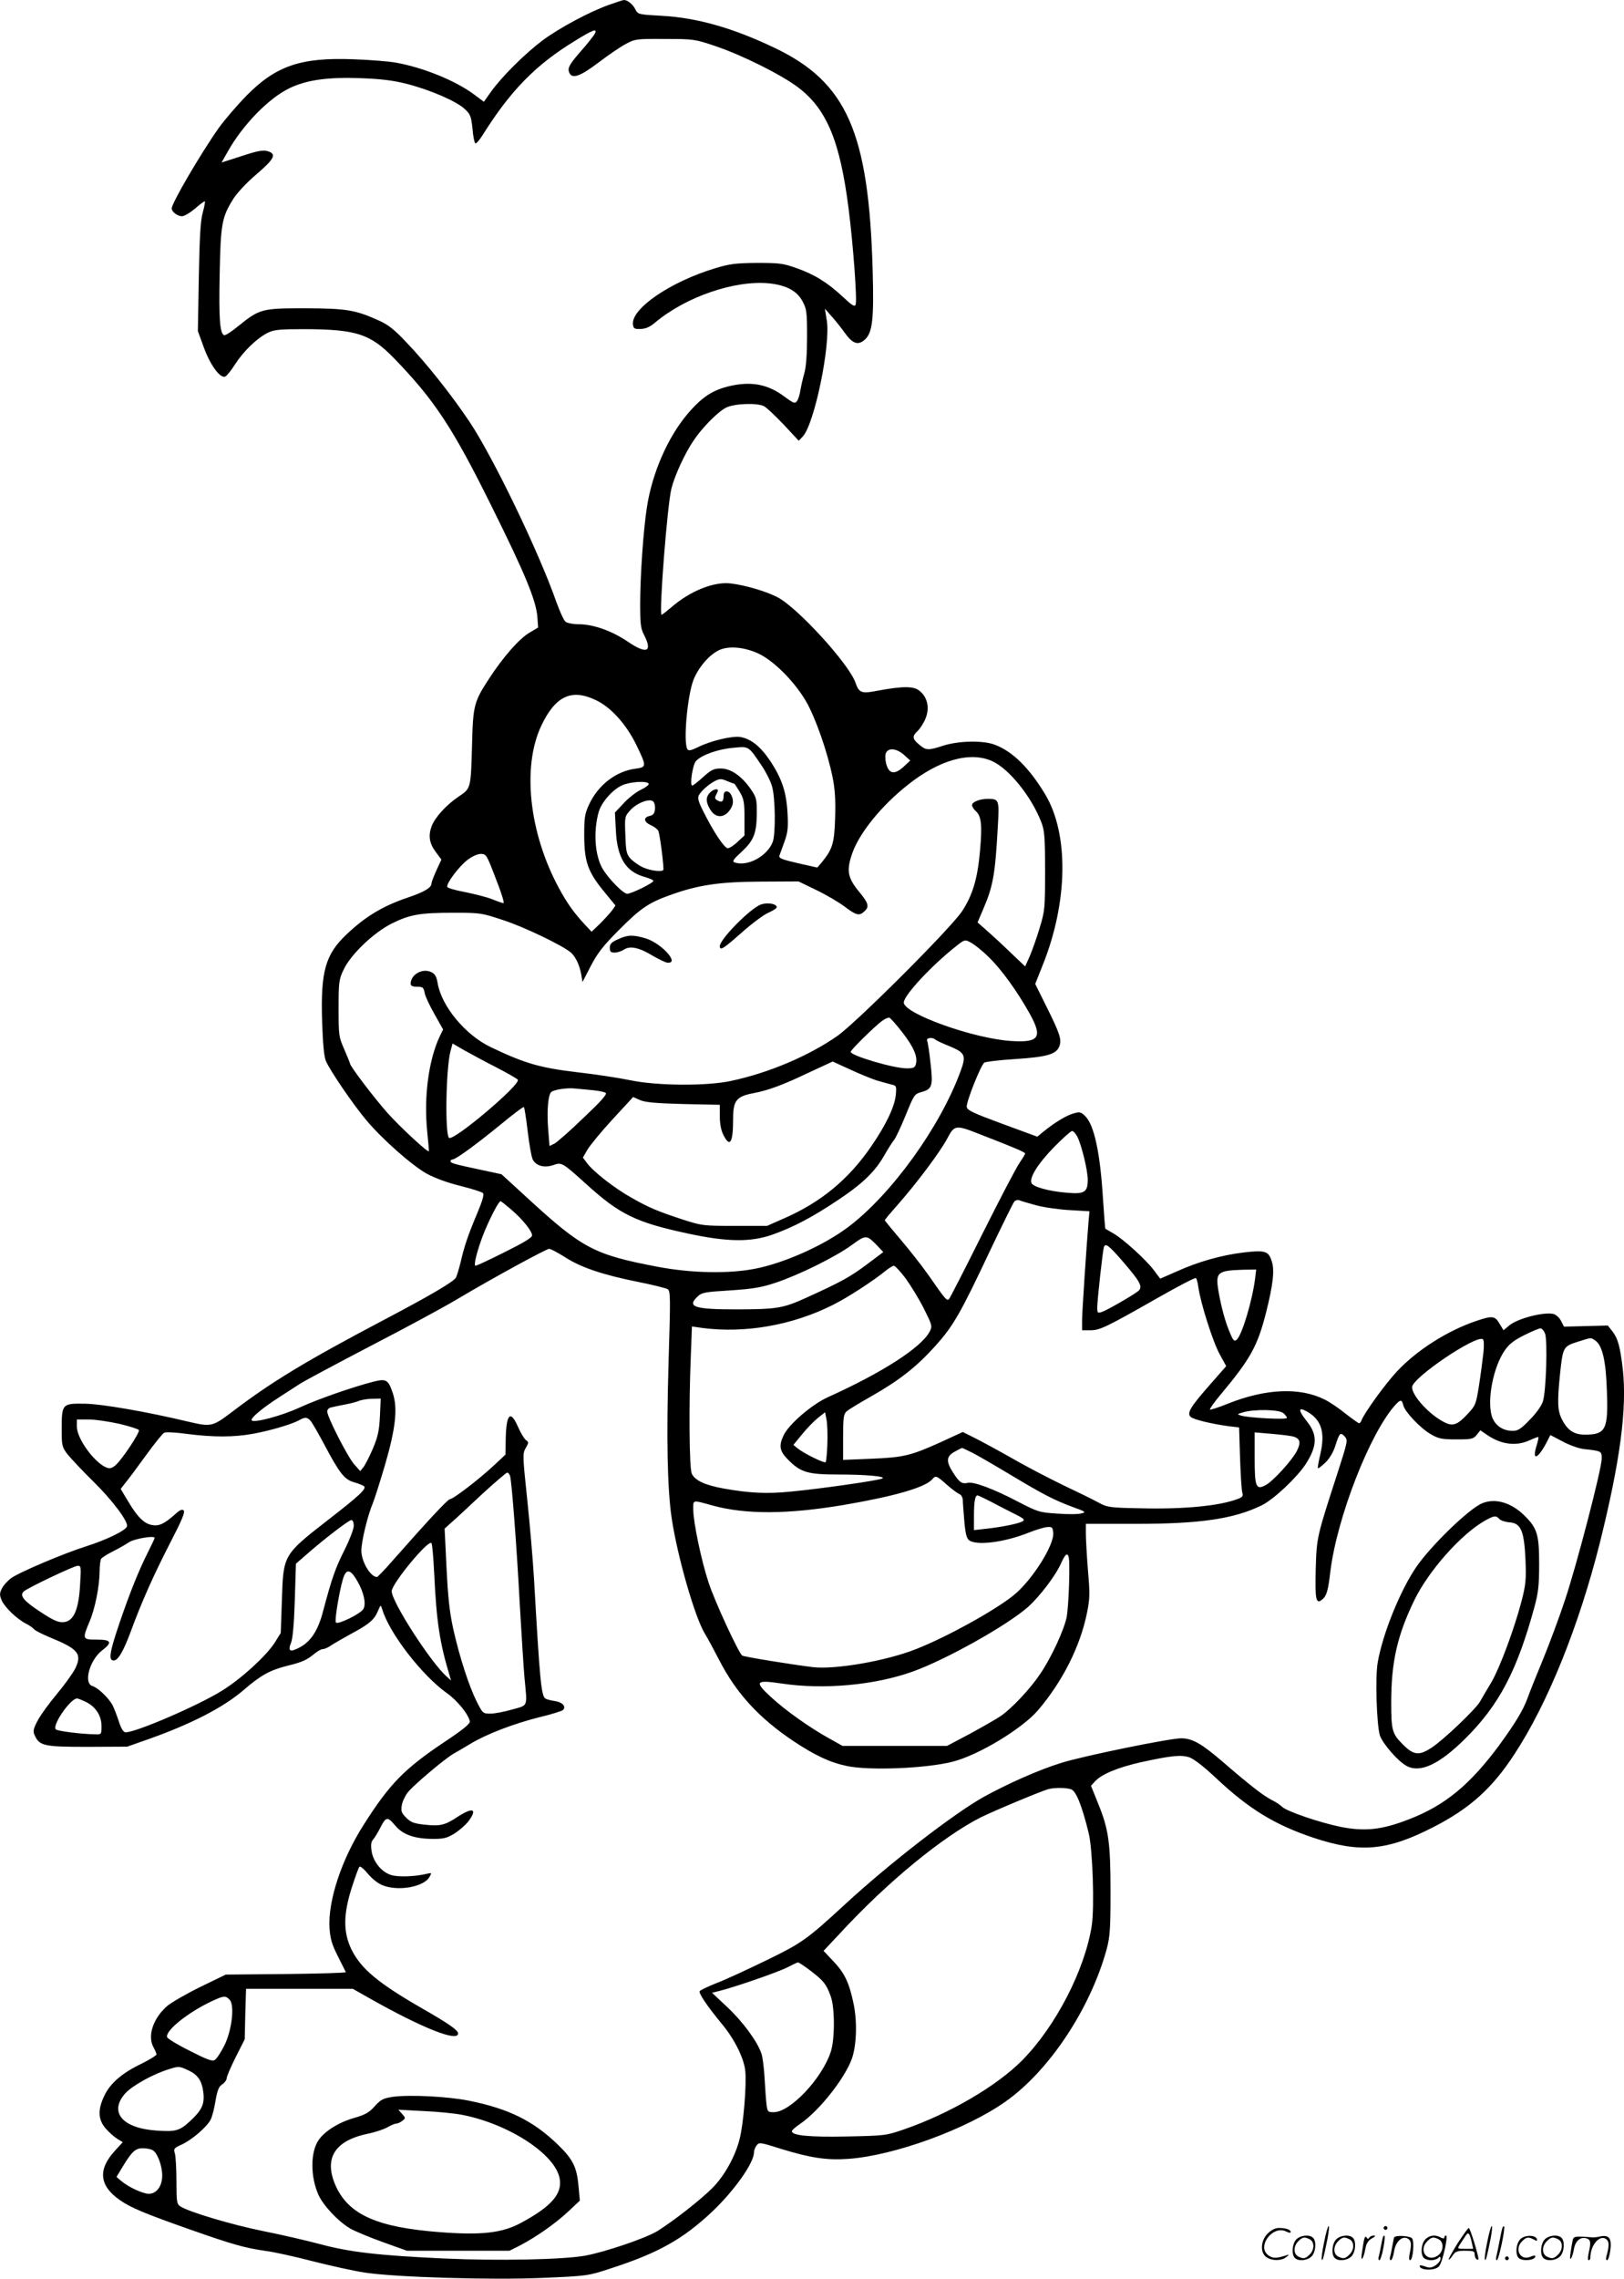 <svg version="1.0" xmlns="http://www.w3.org/2000/svg"
  viewBox="0 0 856.266 1200.684"
 preserveAspectRatio="xMidYMid meet">
<g transform="translate(-0.472,1200.934) scale(0.1,-0.1)"
fill="#000000" stroke="none">
<path d="M3219 11985 c-101 -35 -262 -121 -353 -188 -93 -70 -213 -189 -271
-269 l-39 -55 -51 38 c-97 73 -272 144 -417 169 -35 6 -133 14 -218 17 -278
11 -410 -34 -565 -191 -49 -50 -115 -127 -147 -171 -94 -133 -248 -396 -248
-424 0 -18 31 -41 54 -41 13 0 44 19 70 41 26 23 49 40 51 37 2 -2 -3 -28 -11
-58 -12 -41 -17 -127 -21 -340 l-5 -285 32 -88 c34 -92 85 -162 112 -152 8 3
32 33 53 66 43 67 115 137 172 165 32 16 61 19 193 19 274 -1 347 -25 472
-153 212 -219 308 -363 513 -777 177 -356 236 -498 243 -586 l4 -56 -45 -27
c-54 -31 -139 -128 -214 -243 -78 -119 -84 -142 -89 -333 -7 -253 -5 -243 -74
-290 -62 -42 -122 -108 -139 -153 -19 -50 -13 -90 20 -135 l31 -42 -26 -56
c-14 -31 -26 -62 -26 -69 0 -23 -37 -45 -125 -75 -131 -44 -224 -100 -323
-194 -112 -106 -137 -195 -129 -457 4 -119 10 -187 20 -210 21 -50 146 -233
214 -313 82 -98 239 -237 318 -281 43 -23 107 -47 176 -64 60 -15 114 -32 120
-38 7 -7 -1 -37 -29 -104 -48 -114 -69 -174 -88 -258 -9 -36 -20 -73 -25 -83
-12 -22 -136 -95 -389 -228 -402 -212 -584 -322 -789 -478 -107 -81 -112 -82
-236 -53 -213 51 -454 93 -543 94 -119 2 -122 -1 -122 -131 0 -90 1 -96 31
-136 18 -22 78 -86 134 -141 104 -102 188 -215 179 -239 -8 -22 -110 -71 -214
-104 -123 -39 -356 -138 -398 -169 -17 -13 -39 -37 -47 -53 -13 -26 -13 -34
-2 -62 16 -37 79 -98 129 -124 18 -9 38 -23 43 -30 6 -7 44 -26 85 -43 148
-61 169 -86 131 -164 -12 -24 -55 -84 -96 -133 -41 -49 -87 -112 -102 -141
-23 -44 -25 -55 -16 -76 26 -57 48 -62 278 -62 l210 1 94 33 c241 84 413 173
521 266 88 76 136 103 225 126 83 20 107 31 148 65 16 13 35 24 44 24 8 0 27
8 41 18 15 10 63 38 107 62 95 51 122 73 142 120 15 35 15 35 23 10 37 -126
210 -349 341 -442 54 -38 113 -110 121 -149 2 -12 -37 -44 -132 -107 -214
-143 -291 -222 -428 -438 -117 -183 -188 -400 -180 -542 4 -58 12 -87 44 -150
21 -42 40 -80 42 -84 2 -4 -140 -8 -315 -10 l-318 -3 -136 -66 c-75 -37 -155
-83 -177 -103 -72 -66 -101 -157 -67 -216 8 -14 14 -30 15 -35 0 -6 -36 -28
-80 -50 -101 -48 -166 -104 -196 -170 -35 -73 -32 -125 8 -171 18 -21 46 -45
62 -55 l28 -17 -42 -46 c-90 -98 -82 -183 25 -258 58 -41 130 -71 371 -156
225 -79 288 -97 399 -113 42 -5 155 -30 251 -55 95 -24 217 -51 271 -59 164
-25 673 -40 943 -28 230 10 237 11 349 48 258 83 387 156 544 304 115 110 217
254 217 309 0 10 6 27 14 37 13 17 18 17 131 -19 154 -47 238 -60 352 -52 242
17 624 156 831 303 230 163 446 489 532 803 17 65 20 104 20 301 0 261 -10
330 -66 467 l-37 92 22 24 c36 38 119 72 241 100 161 35 211 40 255 26 24 -8
77 -49 144 -112 173 -162 308 -244 511 -312 247 -82 389 -69 634 57 191 98
309 204 426 384 176 268 340 676 450 1113 107 430 144 707 121 915 -14 120
-26 163 -56 201 l-23 29 -116 -3 -115 -3 -16 31 c-8 16 -27 33 -40 36 -50 12
-190 -24 -233 -61 l-30 -25 -21 35 c-24 41 -38 43 -123 14 -151 -51 -312 -153
-417 -265 -62 -66 -171 -217 -187 -257 -3 -9 -9 -17 -13 -17 -4 0 -36 23 -71
50 -34 28 -83 61 -109 74 -132 67 -312 59 -513 -21 -49 -20 -91 -33 -94 -31
-2 3 21 37 53 75 161 192 198 259 243 436 37 147 46 224 30 271 -17 54 -35 59
-148 46 -116 -14 -238 -48 -353 -100 l-87 -38 -33 44 c-40 54 -163 166 -215
195 -22 13 -40 23 -41 24 -2 1 -7 74 -13 162 -15 242 -47 388 -95 433 -22 21
-28 22 -62 12 -39 -12 -95 -46 -155 -94 l-34 -28 -185 68 c-154 57 -185 71
-187 89 -4 24 73 217 92 233 7 5 80 14 163 19 168 11 217 25 233 67 14 35 3
68 -70 214 l-57 115 39 98 c134 333 139 691 14 900 -85 142 -175 229 -268 263
-62 23 -188 20 -268 -5 -83 -27 -92 -26 -129 5 -37 31 -38 44 -6 74 13 13 32
43 41 67 21 54 8 111 -34 143 -30 25 -90 24 -220 0 -85 -17 -98 -12 -117 43
-34 98 -308 398 -412 450 -60 31 -169 63 -245 72 -88 11 -214 -39 -313 -125
-26 -22 -49 -40 -52 -40 -15 0 30 579 52 666 18 70 71 185 116 251 45 68 127
151 171 174 42 22 164 27 201 8 12 -6 58 -49 103 -96 l80 -86 21 22 c62 66
148 483 127 612 l-10 62 35 -40 c20 -22 52 -62 71 -89 41 -57 70 -66 106 -33
39 37 47 108 40 359 -20 733 -136 997 -521 1179 -216 103 -406 157 -590 167
-125 7 -126 7 -141 35 -13 27 -43 50 -61 48 -4 0 -38 -11 -74 -24z m-79 -155
c-6 -10 -33 -45 -61 -77 -70 -80 -82 -99 -74 -123 13 -40 57 -25 157 51 51 39
116 83 143 97 48 26 56 27 205 26 151 0 158 -1 265 -37 143 -48 351 -152 439
-219 150 -114 220 -283 265 -638 24 -187 46 -484 37 -506 -5 -13 -19 -4 -68
42 -83 77 -151 118 -245 151 -70 25 -91 27 -208 27 -111 -1 -143 -5 -219 -28
-236 -71 -444 -213 -434 -296 3 -22 7 -25 41 -24 27 1 49 11 75 33 163 137
423 226 605 207 89 -10 145 -40 174 -96 21 -39 23 -56 23 -185 0 -92 -5 -159
-14 -191 -8 -27 -17 -68 -21 -91 -3 -22 -12 -49 -18 -57 -11 -15 -18 -12 -67
24 -85 64 -172 81 -284 56 -94 -21 -151 -59 -228 -150 -103 -123 -184 -308
-212 -487 -19 -119 -36 -365 -36 -518 0 -97 3 -123 20 -156 47 -91 15 -105
-86 -36 -85 57 -181 91 -258 91 -29 0 -60 6 -69 13 -9 6 -30 53 -48 102 -92
264 -334 765 -458 951 -98 146 -230 312 -336 422 -61 65 -94 91 -144 113 -122
55 -168 63 -386 64 -230 0 -241 -3 -354 -94 -35 -29 -68 -50 -74 -48 -23 7
-29 88 -24 322 5 266 12 300 71 395 20 32 71 87 123 131 96 82 108 108 58 122
-24 7 -54 1 -136 -26 l-106 -34 34 60 c79 140 216 280 325 332 92 44 203 59
383 52 102 -4 166 -12 236 -30 124 -32 262 -92 304 -132 30 -27 34 -39 41
-103 3 -40 10 -75 15 -78 5 -2 20 15 35 38 150 240 283 376 492 503 95 59 119
67 102 35z m865 -3265 c80 -38 188 -146 249 -250 50 -86 114 -268 141 -403 12
-60 16 -118 13 -210 -4 -135 -13 -166 -70 -236 l-24 -28 -102 23 c-82 19 -102
26 -98 39 3 8 15 42 27 75 18 50 20 75 16 150 -6 110 -29 181 -92 276 -51 76
-102 116 -157 125 -42 7 -156 -20 -222 -53 -39 -19 -51 -21 -57 -11 -22 35 -1
275 31 362 24 63 78 129 129 156 50 28 137 22 216 -15z m-860 -244 c80 -37
161 -127 214 -235 56 -116 56 -119 -4 -127 -101 -13 -196 -85 -244 -188 -23
-50 -26 -68 -26 -166 1 -137 19 -189 105 -294 l60 -73 -19 -27 c-11 -14 -39
-45 -63 -69 l-44 -42 -35 37 c-57 61 -95 114 -138 194 -157 291 -194 637 -93
853 74 157 159 198 287 137z m875 -345 c22 -32 47 -81 55 -109 18 -59 20 -251
4 -294 -29 -76 -136 -133 -203 -107 -12 5 -2 18 39 55 64 60 79 96 80 204 0
75 -2 83 -33 128 -48 68 -104 107 -157 107 -37 0 -50 -7 -93 -45 -27 -25 -53
-45 -57 -45 -15 0 2 110 19 129 29 32 116 63 196 70 85 8 80 11 150 -93z m752
55 l32 -29 -33 -31 c-46 -43 -76 -41 -91 5 -7 19 -9 46 -6 60 9 35 56 33 98
-5z m466 -33 c89 -42 206 -187 258 -323 16 -43 19 -77 19 -255 0 -195 -1 -209
-28 -298 -15 -51 -39 -118 -52 -149 l-25 -56 -78 74 c-42 41 -99 93 -125 116
l-48 42 29 68 c53 123 64 183 78 441 8 137 6 142 -53 142 -42 0 -83 -16 -83
-33 0 -8 9 -22 20 -32 29 -26 34 -73 22 -208 -13 -148 -39 -234 -94 -318 -56
-87 -560 -590 -658 -658 -150 -105 -362 -195 -560 -237 -129 -28 -390 -26
-530 3 -58 12 -186 32 -285 43 -193 23 -273 46 -451 131 -135 64 -261 215
-282 339 -6 35 -14 48 -33 57 -47 23 -109 -13 -109 -61 0 -11 10 -16 34 -16
30 0 34 -3 40 -33 3 -18 27 -68 52 -112 l45 -80 -17 -35 c-59 -124 -85 -318
-67 -500 6 -58 10 -106 9 -107 -6 -7 -152 128 -218 202 -72 81 -198 247 -198
261 0 3 -14 36 -30 74 -29 66 -30 74 -30 217 0 137 2 152 26 202 36 79 158
196 254 244 96 48 150 57 327 57 140 0 147 -1 261 -39 109 -35 312 -133 356
-170 25 -22 46 -65 55 -114 l7 -42 44 85 c35 67 65 106 145 186 114 115 157
145 267 185 151 55 262 72 483 73 l200 1 95 -46 c52 -25 120 -65 150 -88 60
-45 75 -49 102 -24 27 24 22 43 -23 98 -66 79 -73 116 -40 210 37 105 153 249
290 357 167 134 332 180 449 126z m-1362 -118 c2 0 15 -20 29 -43 22 -38 25
-55 25 -137 l0 -93 -36 -33 c-19 -19 -43 -34 -52 -34 -18 0 -76 87 -131 198
-23 45 -29 67 -22 80 13 24 51 58 85 76 26 13 34 13 64 0 19 -8 36 -14 38 -14z
m-451 0 c3 -5 -14 -19 -39 -31 -25 -11 -66 -43 -92 -71 l-47 -50 5 -96 c7
-144 53 -217 154 -244 24 -7 44 -16 44 -20 0 -11 -116 -68 -138 -68 -21 0 -95
75 -129 130 -42 70 -51 199 -21 303 15 50 73 116 122 138 44 20 131 25 141 9z
m33 -134 c-2 -23 -9 -32 -28 -36 -35 -8 -31 -32 7 -49 18 -8 35 -21 39 -30 9
-23 31 -200 26 -206 -11 -11 -69 -3 -107 14 -22 10 -51 31 -65 45 -22 25 -25
37 -28 126 -4 95 -3 98 25 129 33 38 101 65 121 48 7 -5 12 -24 10 -41z m-850
-338 c40 -101 58 -158 51 -158 -2 0 -29 9 -59 21 -30 12 -95 28 -144 38 -49 9
-91 21 -93 27 -6 18 61 107 106 142 25 19 54 32 71 32 27 0 31 -6 68 -102z
m2610 -442 c64 -61 150 -179 216 -298 69 -124 50 -153 -94 -144 -197 11 -570
144 -570 203 0 37 143 191 270 292 51 41 52 41 83 24 18 -9 61 -43 95 -77z
m-455 -397 c59 -77 81 -126 71 -166 -5 -19 -13 -23 -48 -23 -70 0 -296 67
-296 87 0 10 122 130 164 162 16 12 34 20 40 18 6 -2 37 -37 69 -78z m173 -37
c5 -5 39 -21 77 -36 81 -34 87 -48 56 -132 -108 -294 -364 -648 -592 -820
-129 -97 -337 -190 -492 -220 -139 -27 -335 -23 -510 10 -337 64 -398 96 -683
357 l-143 131 -107 23 c-146 31 -162 36 -162 46 0 5 5 9 11 9 17 0 126 80 257
187 63 52 116 92 119 89 3 -3 12 -60 20 -128 8 -68 20 -134 26 -147 17 -34 60
-47 108 -31 46 16 47 15 174 -99 178 -162 264 -203 540 -262 206 -44 327 -45
440 -6 113 40 212 92 351 185 129 86 195 150 245 240 18 31 39 65 48 75 8 10
36 68 61 130 44 108 46 112 83 122 57 16 62 32 48 152 -6 57 -14 110 -18 118
-6 16 26 21 43 7z m-2314 -147 c58 -30 109 -59 113 -65 16 -25 -341 -327 -363
-306 -22 23 -16 366 8 457 l11 40 62 -36 c34 -19 110 -60 169 -90z m2003 -68
c28 -8 63 -18 79 -22 27 -6 28 -8 24 -54 -6 -63 -52 -159 -129 -271 -119 -174
-264 -294 -457 -379 l-93 -41 -170 0 c-163 0 -173 1 -267 31 -138 45 -186 65
-277 117 -90 50 -205 140 -236 184 l-21 28 25 43 c14 23 73 95 132 159 l108
117 36 -16 c27 -12 82 -17 229 -21 l192 -4 0 -62 c0 -38 7 -74 18 -95 35 -71
52 -45 52 82 0 97 17 119 106 136 83 16 155 43 296 110 l123 57 90 -41 c49
-23 113 -49 140 -58z m-1495 -52 c30 -3 61 -9 68 -14 10 -6 -23 -43 -115 -130
-70 -68 -140 -129 -154 -137 l-27 -13 -7 89 c-8 97 0 186 18 197 20 12 81 21
122 17 22 -2 65 -6 95 -9z m2051 -236 c178 -69 229 -91 229 -98 0 -3 -14 -26
-31 -51 -17 -25 -105 -193 -196 -375 -90 -181 -169 -334 -174 -340 -12 -12
-18 -5 -107 123 -35 50 -102 135 -148 189 -46 54 -84 100 -84 103 0 3 32 41
71 85 97 110 222 276 259 347 38 71 43 72 181 17z m504 -9 c22 -43 55 -177 55
-227 0 -66 -18 -77 -113 -68 -95 8 -176 31 -184 51 -11 29 33 100 117 187 47
48 91 87 97 87 7 0 20 -14 28 -30z m-215 -362 c41 -11 121 -22 177 -25 l102
-6 -5 -56 c-11 -133 -34 -475 -34 -521 l0 -50 44 0 c50 0 83 16 359 173 104
59 192 105 197 102 4 -2 10 -24 13 -47 11 -83 78 -293 113 -355 l34 -62 -86
-98 c-103 -117 -122 -149 -102 -169 14 -14 109 -37 204 -50 l52 -6 5 -162 c3
-88 8 -170 12 -182 5 -17 1 -23 -22 -32 -94 -37 -286 -56 -516 -50 -164 3
-174 5 -222 31 -27 15 -111 56 -185 91 -74 36 -196 99 -270 142 -74 42 -163
90 -197 107 l-62 31 -117 -54 c-158 -71 -195 -80 -366 -87 l-148 -6 0 120 c0
102 3 122 18 135 9 9 67 44 127 78 150 85 241 156 339 265 97 107 133 170 293
509 63 132 119 246 125 253 6 8 18 11 27 8 9 -4 50 -16 91 -27z m-2771 -21
c61 -52 111 -114 111 -137 0 -12 -43 -38 -144 -88 -79 -40 -148 -72 -154 -72
-15 0 22 129 64 219 34 75 61 121 68 121 3 0 27 -19 55 -43z m1930 -190 l33
-35 -88 -66 c-87 -65 -134 -91 -319 -175 -122 -55 -152 -60 -362 -61 -229 0
-269 13 -209 69 21 20 39 23 170 31 120 8 163 15 239 40 123 41 316 136 401
198 77 56 79 56 135 -1z m1298 -87 c92 -107 106 -133 77 -155 -31 -24 -167
-102 -191 -109 -21 -7 -23 -4 -23 24 0 37 29 300 35 318 8 23 24 12 102 -78z
m-2943 25 c83 -54 199 -93 389 -131 75 -15 144 -32 153 -38 14 -11 14 -49 4
-376 -12 -405 -7 -672 16 -829 30 -202 123 -526 176 -611 12 -19 46 -82 76
-140 89 -173 210 -304 389 -424 116 -77 193 -113 283 -132 118 -25 415 -13
555 22 137 34 367 173 452 271 129 151 223 336 259 514 15 74 16 101 5 224 -6
77 -11 164 -11 193 l0 52 263 0 c342 0 518 26 665 98 63 31 186 147 232 218
61 96 62 154 4 226 -43 54 -45 74 -6 54 83 -43 106 -110 78 -230 -9 -38 -15
-71 -12 -73 2 -2 19 11 38 29 22 21 42 54 53 88 22 70 27 75 50 50 17 -19 16
-24 -38 -192 -109 -336 -110 -337 -115 -506 -4 -161 1 -188 34 -161 23 19 31
44 43 147 35 286 210 734 344 880 26 28 33 28 41 -4 9 -35 90 -120 145 -152
40 -23 57 -27 134 -27 81 0 90 2 108 24 l19 24 38 -26 c72 -49 151 -59 221
-27 24 11 45 19 47 17 2 -2 -3 -24 -11 -50 -24 -80 11 -63 58 29 l16 32 65
-34 c35 -19 85 -37 112 -40 93 -10 94 -11 94 -50 0 -54 -134 -569 -195 -749
-29 -88 -81 -227 -115 -310 -34 -82 -71 -174 -81 -203 -24 -65 -64 -131 -150
-249 -154 -208 -286 -317 -476 -390 -144 -56 -233 -65 -363 -39 -110 23 -277
80 -304 104 -11 11 -37 28 -56 37 -45 23 -118 80 -250 194 -118 102 -167 131
-228 131 -60 0 -521 -94 -633 -130 -117 -36 -281 -109 -408 -179 -159 -89
-498 -351 -731 -566 -201 -185 -226 -203 -415 -295 -99 -48 -217 -103 -263
-120 -45 -18 -85 -37 -88 -42 -7 -11 41 -81 116 -172 67 -80 116 -179 124
-246 8 -70 -9 -284 -30 -363 -23 -91 -81 -195 -144 -257 -60 -61 -209 -177
-290 -227 -63 -38 -276 -110 -380 -129 -118 -21 -457 -28 -742 -15 -344 16
-496 33 -653 75 -71 19 -209 51 -305 70 -163 33 -389 100 -435 130 -18 12 -20
24 -20 132 0 66 -4 131 -8 146 -8 25 -6 29 37 48 55 26 131 92 151 130 8 15
20 60 26 100 10 56 17 75 36 87 12 8 23 23 23 32 0 9 21 58 47 110 l48 95 3
133 4 133 281 0 282 0 90 -51 c277 -156 465 -231 465 -184 0 17 -50 52 -195
135 -226 130 -317 206 -367 307 -44 90 -44 185 2 328 18 55 35 104 40 108 4 5
24 -12 44 -36 21 -26 54 -52 77 -61 83 -34 221 -9 249 45 12 21 11 21 -16 15
-60 -15 -153 -18 -188 -6 -50 16 -93 69 -102 125 -5 34 -3 50 9 63 8 9 24 36
36 59 30 60 39 62 78 15 41 -50 104 -72 203 -72 56 0 73 5 112 29 25 16 57 44
72 63 50 67 25 77 -57 24 -66 -44 -92 -50 -174 -41 -55 6 -72 12 -96 36 -25
25 -29 35 -24 65 3 20 17 50 31 68 27 36 200 182 244 206 15 8 54 31 87 51 84
51 228 106 363 140 64 15 120 33 125 38 18 18 -2 41 -41 47 -22 3 -44 9 -51
13 -23 14 -30 93 -61 636 -6 99 -22 287 -36 418 -24 228 -24 239 -7 267 16 28
16 31 0 42 -9 7 -28 39 -42 71 -40 91 -62 65 -64 -73 l-1 -75 -62 -58 c-75
-70 -214 -177 -231 -177 -11 0 -118 -115 -305 -327 -40 -46 -76 -83 -80 -83
-34 0 -82 82 -82 138 0 50 33 186 61 252 10 25 39 117 65 205 55 190 66 294
40 373 -24 71 -35 78 -99 62 -110 -28 -294 -92 -390 -136 -97 -45 -241 -83
-255 -69 -10 10 57 66 146 123 40 26 90 58 110 71 20 13 188 103 372 199 184
95 389 206 454 245 181 108 469 265 486 266 8 0 46 -20 84 -44z m1796 -112
c27 -38 71 -109 96 -159 44 -88 45 -92 31 -120 -44 -85 -250 -217 -538 -347
-85 -39 -205 -142 -233 -201 -27 -58 -21 -85 32 -136 61 -59 101 -70 254 -70
150 0 256 -10 235 -21 -18 -10 -323 -54 -482 -69 -128 -13 -218 -8 -354 16
-100 18 -153 43 -169 79 -13 29 -16 354 -5 617 l6 158 56 -8 c224 -29 473 14
686 121 77 38 217 129 280 181 17 14 36 25 42 26 7 0 35 -30 63 -67z m1843 5
c-14 -118 -70 -305 -98 -328 -12 -10 -18 -5 -33 31 -26 59 -48 140 -62 221
-18 104 -8 113 132 117 l66 1 -5 -42z m1528 -295 c14 -35 6 -303 -11 -357 -7
-23 -34 -62 -69 -97 -48 -50 -63 -59 -91 -59 -55 0 -97 32 -111 82 -23 88 10
255 69 341 24 35 49 54 103 81 40 20 78 36 86 36 7 0 18 -12 24 -27z m-325
-102 c-4 -36 -14 -113 -23 -171 -16 -101 -18 -106 -61 -152 -53 -57 -78 -66
-123 -42 -78 39 -169 139 -169 184 0 49 336 276 373 253 6 -3 7 -33 3 -72z
m591 64 c36 -25 55 -106 60 -261 8 -207 -5 -234 -116 -234 -57 0 -92 23 -121
81 -23 44 -25 91 -10 238 15 142 17 146 92 170 77 24 69 24 95 6z m-6409 -397
c-4 -76 -10 -107 -37 -171 -18 -42 -41 -87 -50 -98 l-17 -21 -32 36 c-35 40
-142 250 -142 278 0 10 9 20 23 22 12 3 45 10 72 15 28 5 61 14 75 20 14 5 45
10 69 10 l43 1 -4 -92z m4764 15 c10 -9 18 -20 18 -25 0 -10 -198 0 -240 12
-24 7 -24 8 10 18 59 17 190 15 212 -5z m-2405 -165 c-2 -48 -6 -90 -9 -93 -7
-7 -113 45 -147 72 l-23 19 45 55 c25 31 63 70 84 87 l38 30 8 -41 c4 -23 6
-81 4 -129z m-2725 125 c9 -10 41 -66 72 -124 81 -153 107 -186 158 -200 24
-7 47 -16 52 -21 15 -12 -24 -49 -184 -173 -243 -189 -241 -186 -249 -425 l-6
-175 -33 -53 c-47 -71 -173 -186 -275 -250 -131 -82 -473 -228 -513 -220 -10
2 -23 25 -33 58 -10 30 -25 69 -33 85 -21 38 -76 91 -105 100 -50 14 -16 137
50 188 56 43 49 57 -28 57 -76 0 -77 2 -39 93 30 70 53 186 54 267 0 30 4 60
8 66 4 6 32 24 62 39 30 15 67 36 83 47 26 19 137 38 137 24 0 -4 -16 -37 -35
-75 -49 -97 -96 -215 -148 -367 -54 -158 -62 -204 -33 -204 23 0 51 47 91 155
57 155 120 296 208 467 60 116 79 160 70 169 -8 8 -21 2 -49 -24 -55 -48 -81
-60 -119 -53 -41 8 -76 42 -125 125 l-39 65 24 31 c14 16 62 81 107 143 45 62
89 117 98 122 8 5 61 2 120 -6 138 -18 249 -18 351 1 92 17 199 49 239 70 33
19 44 18 62 -2z m-1008 -16 c55 -13 101 -28 103 -33 5 -14 -87 -152 -120 -182
-17 -17 -32 -22 -46 -17 -63 20 -161 152 -161 217 l0 38 63 0 c34 0 107 -11
161 -23z m6194 -68 c33 -12 36 -32 14 -76 -26 -50 -126 -159 -164 -179 -51
-27 -58 -11 -58 143 l0 135 93 -8 c50 -4 102 -11 115 -15z m-1695 -85 c29 -15
117 -66 197 -114 173 -104 231 -134 330 -171 70 -25 73 -28 46 -34 -16 -5 -73
-5 -126 -1 -95 6 -102 8 -212 65 -124 65 -231 105 -261 97 -30 -7 -44 2 -77
54 -39 60 -36 87 10 111 19 11 36 19 38 19 1 0 26 -12 55 -26z m-2439 -121 c9
-30 35 -371 51 -673 9 -157 20 -332 25 -390 15 -159 21 -144 -64 -168 -41 -12
-93 -22 -115 -22 -40 0 -41 1 -72 62 -41 81 -91 235 -124 382 -20 91 -28 165
-36 325 l-10 206 39 35 c22 19 94 86 160 148 67 61 126 112 131 112 5 0 12 -8
15 -17z m2302 -46 c27 -24 57 -46 67 -50 9 -3 17 -17 18 -29 0 -13 4 -63 8
-112 6 -69 12 -92 26 -103 41 -29 189 -10 317 42 36 14 78 27 94 28 26 2 29
-1 32 -30 6 -65 -114 -254 -211 -331 -100 -80 -350 -218 -510 -281 -157 -63
-429 -110 -547 -96 -113 14 -361 54 -372 61 -18 12 -144 283 -177 384 -38 114
-81 319 -81 385 0 53 -8 52 104 21 174 -47 392 -46 686 3 270 46 435 93 471
137 17 20 22 18 75 -29z m229 -88 c33 -18 89 -46 124 -64 57 -28 62 -34 45
-43 -24 -12 -109 -29 -191 -38 l-63 -7 0 76 c0 74 6 107 19 107 3 0 33 -14 66
-31z m-3355 -129 c0 -17 -22 -74 -49 -128 -48 -95 -67 -150 -112 -319 -26
-103 -65 -163 -124 -194 -51 -27 -64 -21 -46 24 9 21 16 98 20 224 l6 193 54
47 c92 81 225 183 238 183 8 0 13 -13 13 -30z m424 -250 c12 -256 29 -368 83
-545 l6 -20 -23 20 c-85 76 -290 394 -290 450 0 40 197 278 210 253 4 -7 10
-78 14 -158z m3348 63 c3 -83 -4 -241 -13 -293 -13 -67 -81 -215 -140 -301
-52 -78 -149 -181 -207 -221 -23 -16 -97 -58 -163 -94 l-121 -64 -275 0 -276
0 -66 37 c-106 58 -235 150 -312 221 -88 81 -81 91 55 71 223 -34 494 -9 694
63 178 64 498 244 607 340 63 57 147 167 175 232 25 56 39 59 42 9z m-5215
-123 c-7 -132 -34 -194 -87 -198 -28 -2 -52 8 -122 54 -87 57 -111 85 -89 107
18 18 264 135 285 136 18 1 19 -5 13 -99z m1462 18 c34 -59 47 -118 32 -146
-13 -25 -133 -84 -145 -72 -10 10 27 218 45 251 16 32 37 22 68 -33z m-1428
-638 c50 -26 79 -72 79 -127 0 -42 -1 -43 -32 -42 -76 1 -200 17 -209 26 -21
21 77 163 112 163 5 0 28 -9 50 -20z m5192 -459 c26 -10 57 -88 92 -231 21
-86 31 -390 16 -487 -36 -233 -191 -532 -366 -709 -134 -136 -384 -282 -625
-365 -93 -32 -100 -33 -300 -37 -199 -4 -290 5 -290 28 0 5 19 22 43 38 102
70 235 239 273 343 25 71 29 193 10 287 -23 112 -47 164 -107 227 l-52 55 91
97 c245 265 536 504 737 606 73 36 324 141 360 150 35 8 93 7 118 -2z m-1373
-957 c68 -52 82 -70 105 -134 22 -62 22 -229 -1 -295 -48 -141 -213 -315 -300
-315 -31 0 -33 2 -38 43 -3 23 -7 85 -10 137 -3 52 -10 111 -17 130 -22 64
-98 167 -180 244 l-80 75 43 11 c83 21 314 101 358 125 25 13 48 24 52 24 4 1
35 -20 68 -45z m-3065 -151 c28 -28 13 -161 -28 -243 -18 -35 -40 -69 -50 -75
-14 -8 -41 2 -131 48 -63 31 -117 64 -120 72 -12 33 109 131 238 191 61 28 70
29 91 7z m-218 -372 c51 -24 72 -54 80 -118 7 -61 -8 -93 -71 -151 -54 -50
-76 -56 -175 -49 -182 12 -254 98 -165 197 37 40 144 100 228 126 54 17 54 17
103 -5z m-188 -421 c25 -13 51 -81 51 -134 0 -56 -30 -96 -71 -96 -31 0 -109
36 -147 69 l-23 20 32 53 c49 81 68 98 106 98 19 0 42 -4 52 -10z M4005 7238
c-67 -37 -205 -181 -205 -214 0 -26 19 -14 116 72 53 47 116 94 140 104 24 11
44 23 44 29 0 21 -62 28 -95 9z M3263 7060 c-34 -15 -43 -24 -43 -45 0 -20 5
-25 25 -25 14 0 36 7 50 16 32 21 80 11 152 -33 31 -18 66 -35 76 -36 69 -7
-30 102 -114 128 -68 20 -95 19 -146 -5z M3747 7832 c-22 -24 -21 -50 3 -89
26 -43 69 -45 99 -7 23 29 26 55 11 85 -15 27 -40 24 -40 -4 0 -31 -9 -38 -31
-26 -15 8 -17 14 -9 29 5 10 10 21 10 24 0 13 -28 5 -43 -12z M7821 4089 c-69
-27 -273 -225 -350 -338 -85 -125 -176 -351 -202 -500 -14 -76 -6 -327 11
-385 13 -42 97 -139 142 -162 72 -38 172 9 309 145 179 178 273 358 365 696
20 75 24 113 24 225 0 157 -11 189 -81 257 -69 66 -150 89 -218 62z m89 -83
c6 -8 30 -16 53 -18 61 -4 78 -44 85 -198 4 -103 2 -129 -21 -218 -39 -148
-113 -347 -159 -427 -23 -38 -50 -84 -60 -102 -24 -41 -191 -200 -253 -241
-68 -45 -96 -42 -154 16 -56 56 -61 74 -61 221 0 213 32 353 121 537 75 155
245 347 370 419 51 29 62 30 79 11z M2076 961 c-51 -8 -63 -14 -95 -49 -29
-33 -49 -45 -108 -62 -82 -23 -158 -71 -189 -118 -43 -63 -43 -192 0 -288 26
-57 106 -142 169 -178 23 -13 99 -45 169 -70 l128 -46 270 0 271 0 52 26 c85
44 187 115 255 178 l64 60 -7 76 c-9 102 -30 143 -111 221 -129 124 -257 187
-464 229 -112 23 -314 33 -404 21z m366 -95 c249 -49 494 -210 514 -338 13
-79 -45 -145 -202 -230 -101 -55 -209 -67 -432 -50 -324 25 -474 90 -544 237
-69 147 -13 244 164 281 40 8 88 24 106 35 18 10 39 19 46 19 7 0 21 6 31 14
19 14 19 15 0 37 l-20 22 132 -7 c72 -3 164 -12 205 -20z M6986 194 c-10 -47
-15 -88 -12 -91 5 -6 9 7 30 110 7 37 10 67 6 67 -4 0 -15 -39 -24 -86z M7300
270 c0 -5 5 -10 10 -10 6 0 10 5 10 10 0 6 -4 10 -10 10 -5 0 -10 -4 -10 -10z
M7846 194 c-10 -47 -15 -88 -12 -91 5 -6 9 7 30 110 7 37 10 67 6 67 -4 0 -15
-39 -24 -86z M7926 269 c-3 -8 -10 -41 -16 -74 -6 -33 -14 -68 -16 -77 -3 -10
-1 -18 3 -18 10 0 46 171 38 178 -2 3 -7 -1 -9 -9z M6689 241 c-38 -38 -41
-101 -7 -125 29 -20 79 -20 104 0 18 14 18 15 1 10 -53 -17 -69 -17 -92 -2
-69 45 21 166 94 126 12 -6 21 -7 21 -1 0 12 -25 21 -62 21 -19 0 -39 -10 -59
-29z M7690 189 c-28 -45 -49 -83 -47 -85 2 -3 12 7 21 21 14 21 24 25 66 25
43 0 50 -3 50 -19 0 -11 5 -23 10 -26 6 -3 10 -3 10 1 0 20 -44 164 -51 164
-4 0 -30 -37 -59 -81z m75 4 l7 -33 -42 0 c-42 0 -42 0 -28 23 8 12 21 32 29
44 15 25 22 18 34 -34z M6840 210 c-22 -22 -27 -79 -8 -98 19 -19 66 -14 88 8
22 22 27 79 8 98 -19 19 -66 14 -88 -8z m71 0 c25 -14 25 -54 -1 -80 -23 -23
-33 -24 -61 -10 -25 14 -25 54 1 80 23 23 33 24 61 10z M7050 210 c-22 -22
-27 -79 -8 -98 19 -19 66 -14 88 8 22 22 27 79 8 98 -19 19 -66 14 -88 -8z
m71 0 c25 -14 25 -54 -1 -80 -23 -23 -33 -24 -61 -10 -25 14 -25 54 1 80 23
23 33 24 61 10z M7196 204 c-3 -16 -8 -47 -11 -69 -8 -51 10 -26 19 27 5 27
15 42 34 53 18 10 22 14 10 15 -9 0 -20 -5 -24 -11 -5 -8 -9 -8 -14 1 -5 8
-10 3 -14 -16z M7297 223 c-2 -4 -7 -26 -11 -48 -4 -22 -9 -48 -12 -57 -3 -10
-1 -18 4 -18 4 0 14 28 20 62 11 58 10 81 -1 61z M7355 220 c-1 -3 -5 -23 -9
-45 -4 -22 -9 -48 -12 -57 -3 -10 -1 -18 4 -18 5 0 13 20 17 45 7 53 44 87 74
68 17 -11 19 -28 8 -80 -4 -18 -3 -33 2 -33 16 0 24 99 11 115 -12 14 -87 18
-95 5z M7520 210 c-22 -22 -27 -79 -8 -98 7 -7 24 -12 38 -12 14 0 31 5 38 12
9 9 12 8 12 -5 0 -9 -12 -24 -26 -34 -21 -13 -32 -15 -55 -6 -16 6 -29 8 -29
3 0 -24 81 -27 102 -2 18 19 50 162 37 162 -5 0 -9 -5 -9 -10 0 -7 -6 -7 -19
0 -30 16 -59 12 -81 -10z m71 0 c29 -16 25 -65 -6 -86 -56 -37 -103 28 -55 76
23 23 33 24 61 10z M8021 211 c-23 -23 -28 -80 -9 -99 19 -19 88 -13 88 9 0 5
-11 4 -24 -2 -54 -25 -89 38 -46 81 23 23 33 24 62 9 16 -9 19 -8 16 3 -8 22
-64 22 -87 -1z M8150 210 c-22 -22 -27 -79 -8 -98 19 -19 66 -14 88 8 22 22
27 79 8 98 -19 19 -66 14 -88 -8z m71 0 c25 -14 25 -54 -1 -80 -23 -23 -33
-24 -61 -10 -25 14 -25 54 1 80 23 23 33 24 61 10z M8296 201 c-3 -14 -8 -44
-11 -66 -8 -51 10 -26 19 27 8 41 35 63 66 53 22 -7 24 -21 11 -77 -5 -22 -5
-38 0 -38 5 0 9 6 9 13 0 68 51 125 85 97 15 -13 15 -35 -1 -92 -3 -10 -1 -18
4 -18 6 0 13 23 17 50 9 63 -5 84 -49 76 -17 -4 -35 -6 -41 -6 -101 8 -104 7
-109 -19z M7940 110 c0 -5 5 -10 10 -10 6 0 10 5 10 10 0 6 -4 10 -10 10 -5 0
-10 -4 -10 -10z"/>
</g>
</svg>
